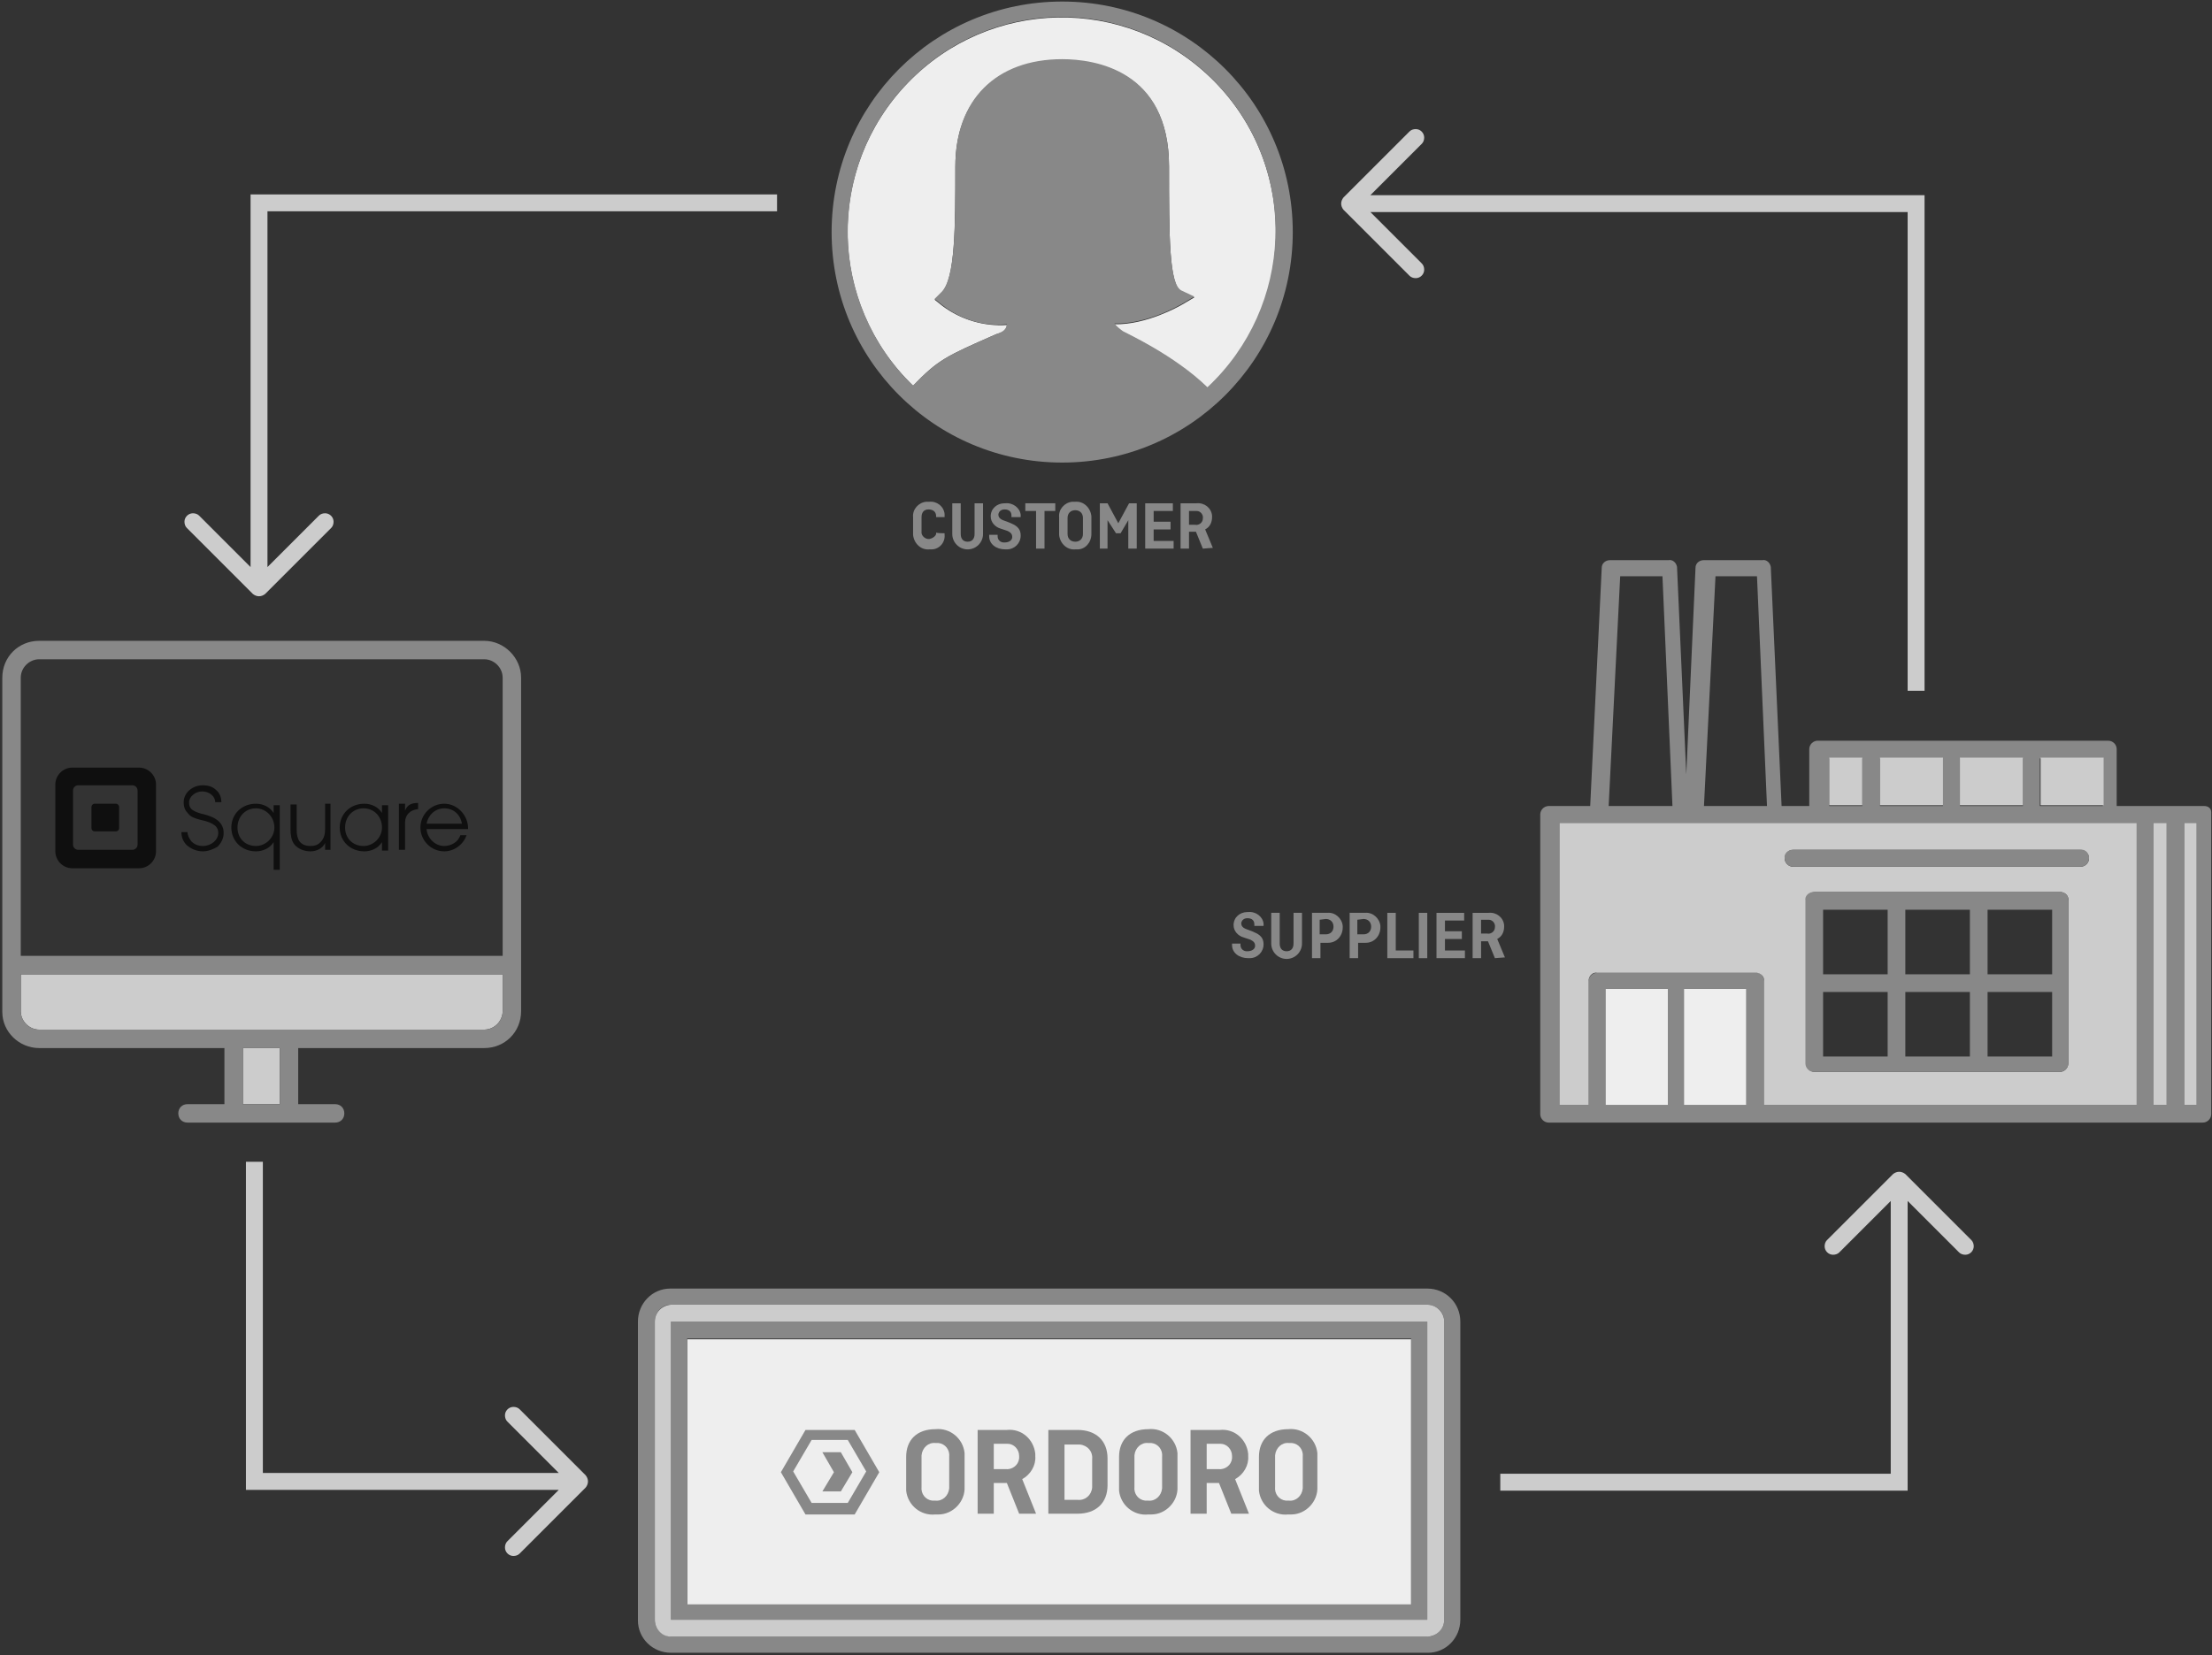 <?xml version="1.0" encoding="utf-8"?>
<!-- Generator: Adobe Illustrator 20.0.0, SVG Export Plug-In . SVG Version: 6.00 Build 0)  -->
<svg version="1.1" id="Layer_1" xmlns="http://www.w3.org/2000/svg" xmlns:xlink="http://www.w3.org/1999/xlink" x="0px" y="0px"
	 viewBox="0 0 287.8 215.4" style="enable-background:new 0 0 287.8 215.4;" xml:space="preserve">
<rect x="0" y="0" width="287.8" height="215.4" fill="#333333" stroke="none"/>
<style type="text/css">
	.st0{fill:#EEEEEE;}
	.st1{fill:#888888;}
	.st2{fill:#CCCCCC;}
	.st3{opacity:0.7;}
</style>
<title>integration-dropshipping-walmart-01</title>
<g id="_Group_">
	<g>
		<path class="st0" d="M129.6,43.5c-6.6,2.9-7.5,3.3-10.8,6.7c-11.1-10.7-11.4-28.3-0.7-39.4s28.3-11.4,39.4-0.7
			c5.5,5.3,8.5,12.5,8.5,20.1c0,7.7-3.2,15.1-8.9,20.3c-3.3-3-7-5.4-11-7.3c-0.5-0.2-0.8-0.6-1.1-1c4.2,0.1,8.5-2.4,8.7-2.5l1.7-1
			l-1.7-0.8c-1.6-0.8-1.6-7.3-1.6-16.2c0-12.6-9.8-13.9-13.9-13.9c-8.6,0-13.9,5.3-13.9,13.9c0,7.8,0,14.6-1.8,16.4l-0.9,0.9l1,0.8
			c2.4,1.8,5.4,2.7,8.4,2.5c0,0.4-0.3,0.8-0.7,1L129.6,43.5z"/>
		<path class="st1" d="M110.3,30.2c0,7.5,3.1,14.8,8.5,20c3.3-3.4,4.2-3.8,10.8-6.7l0.7-0.3c0.4-0.2,0.7-0.6,0.7-1
			c-3,0.3-6-0.6-8.4-2.5l-1-0.8l0.9-0.9c1.8-1.8,1.8-8.6,1.8-16.4c0-8.6,5.3-13.9,13.9-13.9c4.2,0,13.9,1.4,13.9,13.9
			c0,8.9,0,15.4,1.6,16.2l1.7,0.8l-1.7,1c-0.2,0.1-4.4,2.6-8.7,2.5c0.3,0.4,0.7,0.7,1.1,1c0.3,0.2,6.7,3.1,11,7.3
			c11.2-10.5,11.9-28.1,1.4-39.3C148-0.2,130.4-0.8,119.2,9.7C113.5,15,110.3,22.4,110.3,30.2z M138.2,60.2c-16.6,0-30-13.4-30-30
			s13.4-30,30-30s30,13.4,30,30S154.8,60.2,138.2,60.2z"/>
	</g>
</g>
<g id="_Group_2">
	<g>
		<path class="st1" d="M286.8,104.9c0.5,0,0.9,0.3,0.9,0.8c0,0.1,0,0.2,0,0.3v39c0,0.6-0.5,1.1-1.1,1.1h-85.1
			c-0.6,0-1.1-0.5-1.1-1.1v-39c0-0.6,0.5-1.1,1.1-1.1h5.4l1.5-31c0-0.6,0.5-1,1.1-1h7.6c0.5-0.1,1,0.3,1.1,0.9c0,0,0,0.1,0,0.1
			l1.2,26.9l1.2-26.9c0-0.6,0.5-1,1.1-1h7.6c0.5-0.1,1,0.3,1.1,0.9c0,0,0,0.1,0,0.1l1.4,31h3.6v-7.4c0-0.6,0.5-1.1,1.1-1.1h37.8
			c0.6,0,1.1,0.5,1.1,1.1v7.4H286.8z M285.8,143.8v-36.7h-1.6v36.7H285.8z M281.9,143.8v-36.7h-1.7v36.7H281.9z M278,143.8v-36.7
			h-75.1v36.7h3.8v-16.1c0-0.6,0.5-1.1,1.1-1.1h20.6c0.5-0.1,1,0.3,1.1,0.9c0,0.1,0,0.1,0,0.2v16.1H278z M273.6,104.9v-6.2h-8.2v6.2
			L273.6,104.9z M263.2,104.9v-6.2H255v6.2L263.2,104.9z M252.8,104.9v-6.2h-8.2v6.2L252.8,104.9z M242.3,104.9v-6.2H238v6.2
			L242.3,104.9z M229.9,104.9L228.6,75h-5.4l-1.5,29.9H229.9z M227.2,143.8v-15.1h-8.1v15.1H227.2z M217.6,104.9L216.3,75h-5.5
			l-1.5,29.9H217.6z M217,143.8v-15.1h-8.1v15.1H217z"/>
		<rect x="284.2" y="107.1" class="st2" width="1.6" height="36.7"/>
		<rect x="280.2" y="107.1" class="st2" width="1.7" height="36.7"/>
		<path class="st2" d="M278,107.1v36.7h-48.5v-16.1c0.1-0.5-0.3-1-0.9-1.1c-0.1,0-0.1,0-0.2,0h-20.6c-0.5-0.1-1,0.3-1.1,0.9
			c0,0.1,0,0.1,0,0.2v16.1h-3.8v-36.7H278z M270.7,112.8c0.6,0,1.1-0.5,1.1-1.1c0-0.6-0.5-1.1-1.1-1.1c0,0,0,0,0,0h-37.4
			c-0.6,0-1.1,0.5-1.1,1.1c0,0.6,0.5,1.1,1.1,1.1H270.7z M269.1,117.2c0.1-0.5-0.3-1-0.9-1.1c0,0-0.1,0-0.1,0h-32
			c-0.6,0-1.1,0.5-1.1,1.1v21.2c0,0.6,0.5,1.1,1.1,1.1H268c0.6,0,1.1-0.5,1.1-1.1V117.2z"/>
		<rect x="265.5" y="98.6" class="st2" width="8.2" height="6.2"/>
		<path class="st1" d="M271.8,111.7c0,0.6-0.5,1.1-1.1,1.1h-37.4c-0.6,0-1.1-0.5-1.1-1.1c-0.1-0.5,0.3-1,0.9-1.1c0.1,0,0.1,0,0.2,0
			h37.4c0.5-0.1,1,0.3,1.1,0.9C271.8,111.6,271.8,111.6,271.8,111.7z"/>
		<path class="st1" d="M268.1,116.1c0.6,0,1,0.4,1,1c0,0,0,0.1,0,0.1v21.2c0,0.6-0.5,1.1-1.1,1.1h-32c-0.6,0-1.1-0.5-1.1-1.1v-21.2
			c-0.1-0.5,0.3-1,0.9-1.1c0.1,0,0.1,0,0.2,0H268.1z M267,137.5v-8.4h-8.4v8.4H267z M267,126.8v-8.4h-8.4v8.4H267z M256.3,137.5
			v-8.4h-8.4v8.4H256.3z M256.3,126.8v-8.4h-8.4v8.4H256.3z M245.6,137.5v-8.4h-8.4v8.4H245.6z M245.6,126.8v-8.4h-8.4v8.4H245.6z"
			/>
		<rect x="255" y="98.6" class="st2" width="8.2" height="6.2"/>
		<rect x="244.6" y="98.6" class="st2" width="8.2" height="6.2"/>
		<rect x="238" y="98.6" class="st2" width="4.3" height="6.2"/>
		<rect x="219.1" y="128.7" class="st0" width="8.1" height="15.1"/>
		<rect x="208.9" y="128.7" class="st0" width="8.1" height="15.1"/>
	</g>
</g>
<g id="_Group_3">
	<g>
		<rect x="31.6" y="136.4" class="st2" width="4.8" height="7.3"/>
		<path class="st2" d="M65.4,126.8v4.8c0,1.3-1.1,2.4-2.4,2.4H5.1c-1.3,0-2.4-1.1-2.4-2.4v-4.8H65.4z"/>
		<path class="st1" d="M36.4,143.7v-7.3h-4.8v7.3H36.4z M65.4,124.4V88.2c0-1.3-1.1-2.4-2.4-2.4H5.1c-1.3,0-2.4,1.1-2.4,2.4v36.2
			L65.4,124.4z M65.4,131.6v-4.8H2.7v4.8c0,1.3,1.1,2.4,2.4,2.4H63C64.3,134,65.4,132.9,65.4,131.6L65.4,131.6z M67.8,88.2v43.4
			c0,2.7-2.1,4.8-4.8,4.8c0,0,0,0,0,0H38.8v7.3h4.8c0.7,0,1.2,0.5,1.2,1.2c0,0.7-0.5,1.2-1.2,1.2c0,0,0,0,0,0H24.4
			c-0.7,0-1.2-0.5-1.2-1.2c0-0.7,0.5-1.2,1.2-1.2c0,0,0,0,0,0h4.8v-7.3H5.1c-2.6,0-4.8-2.1-4.8-4.7c0,0,0-0.1,0-0.1V88.2
			c0-2.7,2.1-4.8,4.8-4.8c0,0,0,0,0,0H63C65.6,83.4,67.8,85.6,67.8,88.2z"/>
	</g>
</g>
<g id="_Group_4">
	<g>
		<rect x="89.4" y="174.3" class="st0" width="94.2" height="34.6"/>
		<path class="st1" d="M89.4,208.8h94.2v-34.6H89.4V208.8z M185.7,210.8H87.3V172h98.4V210.8z"/>
		<path class="st1" d="M190,172v38.8c0,2.4-1.9,4.3-4.2,4.3c0,0,0,0-0.1,0H87.3c-2.4,0-4.3-1.9-4.3-4.2c0,0,0,0,0-0.1V172
			c0-2.4,1.9-4.3,4.2-4.3c0,0,0,0,0.1,0h98.4C188.1,167.7,190,169.6,190,172C190,172,190,172,190,172z M187.9,210.8V172
			c0-1.2-0.9-2.1-2.1-2.2H87.3c-1.2,0-2.1,1-2.1,2.2c0,0,0,0,0,0v38.8c0,1.2,0.9,2.1,2.1,2.2h98.4C186.9,213,187.9,212,187.9,210.8z
			"/>
		<path class="st2" d="M187.9,172v38.8c0,1.2-0.9,2.1-2.1,2.2H87.3c-1.2,0-2.1-1-2.1-2.2c0,0,0,0,0,0V172c0-1.2,0.9-2.1,2.1-2.2
			h98.4C186.9,169.8,187.9,170.8,187.9,172z M185.7,210.8V172H87.3v38.8H185.7z"/>
	</g>
</g>
<path class="st2" d="M101.1,27.5v-2.2H32.6v2.2l0,0v46.3l-6.7-6.7c-0.2-0.2-0.5-0.3-0.8-0.3c-0.6,0-1.1,0.5-1.1,1.1
	c0,0.3,0.1,0.6,0.3,0.8l8.6,8.6c0.5,0.4,1.1,0.4,1.6,0l8.6-8.6c0.2-0.2,0.3-0.5,0.3-0.8c0-0.6-0.5-1.1-1.1-1.1
	c-0.3,0-0.6,0.1-0.8,0.3l-6.7,6.7V27.5H101.1z"/>
<path class="st2" d="M34.2,151.2H32v42.7h40.7l-6.7,6.7c-0.2,0.2-0.3,0.5-0.3,0.8c0,0.6,0.5,1.1,1.1,1.1c0.3,0,0.6-0.1,0.8-0.3
	l8.6-8.6c0.4-0.5,0.4-1.1,0-1.6l-8.6-8.6c-0.2-0.2-0.5-0.3-0.8-0.3c-0.6,0-1.1,0.5-1.1,1.1c0,0.3,0.1,0.6,0.3,0.8l6.7,6.7H34.2
	V151.2z"/>
<path class="st2" d="M195.2,191.8v2.2h53v-2.2l0,0v-35.5l6.7,6.7c0.2,0.2,0.5,0.3,0.8,0.3c0.6,0,1.1-0.5,1.1-1.1
	c0-0.3-0.1-0.6-0.3-0.8l-8.6-8.6c-0.5-0.4-1.1-0.4-1.6,0l-8.6,8.6c-0.2,0.2-0.3,0.5-0.3,0.8c0,0.6,0.5,1.1,1.1,1.1
	c0.3,0,0.6-0.1,0.8-0.3l6.7-6.7v35.5H195.2z"/>
<path class="st2" d="M248.2,89.9h2.2V25.4h-72.1l6.7-6.7c0.2-0.2,0.3-0.5,0.3-0.8c0-0.6-0.5-1.1-1.1-1.1c-0.3,0-0.6,0.1-0.8,0.3
	l-8.6,8.6c-0.4,0.5-0.4,1.1,0,1.6l8.6,8.6c0.2,0.2,0.5,0.3,0.8,0.3c0.6,0,1.1-0.5,1.1-1.1c0-0.3-0.1-0.6-0.3-0.8l-6.7-6.7h69.9
	L248.2,89.9L248.2,89.9z"/>
<g>
	<g>
		<path class="st1" d="M125.5,193.5c0.1,1.9-1.5,3.6-3.4,3.6c-0.1,0-0.2,0-0.4,0c-1.9,0.2-3.6-1.2-3.8-3.1c0-0.2,0-0.3,0-0.5v-3.9
			c0-2.2,1.4-3.6,3.8-3.6c1.9-0.2,3.6,1.2,3.8,3.1c0,0.2,0,0.3,0,0.5V193.5z M119.9,193.5c-0.1,0.9,0.5,1.7,1.4,1.8
			c0.1,0,0.2,0,0.4,0c0.9,0.1,1.7-0.6,1.8-1.6c0-0.1,0-0.2,0-0.2v-3.9c0.1-0.9-0.5-1.7-1.4-1.8c-0.1,0-0.2,0-0.4,0
			c-0.9-0.1-1.7,0.6-1.8,1.6c0,0.1,0,0.2,0,0.2V193.5z"/>
		<path class="st1" d="M132.6,197l-1.6-4h-1.7v4h-2.1v-10.9h3.8c1.9-0.2,3.5,1.2,3.7,3.1c0,0.1,0,0.2,0,0.3c0.1,1.2-0.6,2.4-1.7,3
			l1.8,4.5H132.6z M129.3,187.9v3.3h1.5c0.9,0.1,1.7-0.5,1.8-1.4c0-0.1,0-0.2,0-0.3c0-0.9-0.7-1.6-1.5-1.6c-0.1,0-0.2,0-0.3,0H129.3
			z"/>
		<path class="st1" d="M144.1,189.8v3.5c0,2.3-1.5,3.7-3.9,3.7h-3.8v-10.9h3.8C142.6,186.1,144.1,187.5,144.1,189.8z M138.5,188v7.2
			h1.7c1,0.1,1.8-0.6,1.9-1.6c0-0.1,0-0.2,0-0.3v-3.4c0.1-1-0.6-1.8-1.6-1.9c-0.1,0-0.2,0-0.3,0L138.5,188z"/>
		<path class="st1" d="M153.2,193.5c0.1,1.9-1.5,3.6-3.4,3.6c-0.1,0-0.2,0-0.4,0c-1.9,0.2-3.6-1.2-3.8-3.1c0-0.2,0-0.3,0-0.5v-3.9
			c0-2.2,1.4-3.6,3.8-3.6c1.9-0.2,3.6,1.2,3.8,3.1c0,0.2,0,0.3,0,0.5V193.5z M147.6,193.5c-0.1,0.9,0.5,1.7,1.4,1.8
			c0.1,0,0.2,0,0.4,0c0.9,0.1,1.7-0.6,1.8-1.6c0-0.1,0-0.2,0-0.2v-3.9c0.1-0.9-0.5-1.7-1.4-1.8c-0.1,0-0.2,0-0.4,0
			c-0.9-0.1-1.7,0.6-1.8,1.6c0,0.1,0,0.2,0,0.2V193.5z"/>
		<path class="st1" d="M160.2,197l-1.6-4H157v4h-2.1v-10.9h3.8c1.9-0.2,3.5,1.2,3.7,3.1c0,0.1,0,0.2,0,0.3c0.1,1.2-0.6,2.4-1.7,3
			l1.8,4.5H160.2z M157,187.9v3.3h1.5c0.9,0.1,1.7-0.5,1.8-1.4c0-0.1,0-0.2,0-0.3c0-0.9-0.7-1.6-1.5-1.6c-0.1,0-0.2,0-0.3,0H157z"/>
		<path class="st1" d="M171.4,193.5c0.1,1.9-1.5,3.6-3.4,3.6c-0.1,0-0.2,0-0.4,0c-1.9,0.2-3.6-1.2-3.8-3.1c0-0.2,0-0.3,0-0.5v-3.9
			c0-2.2,1.4-3.6,3.8-3.6c1.9-0.2,3.6,1.2,3.8,3.1c0,0.2,0,0.3,0,0.5V193.5z M165.9,193.5c-0.1,0.9,0.5,1.7,1.4,1.8
			c0.1,0,0.2,0,0.4,0c0.9,0.1,1.7-0.6,1.8-1.6c0-0.1,0-0.2,0-0.2v-3.9c0.1-0.9-0.5-1.7-1.4-1.8c-0.1,0-0.2,0-0.4,0
			c-0.9-0.1-1.7,0.6-1.8,1.6c0,0.1,0,0.2,0,0.2V193.5z"/>
	</g>
	<g>
		<path class="st1" d="M114.4,191.6l-3.2-5.5h-6.4l-3.2,5.5l3.2,5.5h6.4L114.4,191.6z M105.6,195.6l-2.4-4.1l2.4-4.1h4.7l2.4,4.1
			l-2.4,4.1H105.6z"/>
		<polygon class="st1" points="109.4,189 107,189 108.5,191.6 107,194.1 109.4,194.1 110.9,191.6 		"/>
	</g>
</g>
<g>
	<path class="st1" d="M163.2,120.5v-0.2c0-0.5-0.3-0.8-0.9-0.8c-0.4,0-0.7,0.2-0.8,0.6c0,0,0,0.1,0,0.1c0,0.2,0.1,0.5,0.6,0.7
		l0.8,0.3c0.7,0.3,1.5,0.6,1.5,1.7c0,1-0.8,1.8-1.8,1.8c-0.1,0-0.2,0-0.2,0c-1.2,0-2.1-0.7-2.1-1.7v-0.2h1.1v0.2
		c0,0.5,0.4,0.8,0.8,0.8c0,0,0,0,0.1,0c0.6,0,1-0.3,1-0.7s-0.2-0.6-0.6-0.8l-0.9-0.3c-0.7-0.2-1.3-0.8-1.3-1.6c0-1,0.8-1.7,1.8-1.7
		c0,0,0.1,0,0.1,0c1-0.1,1.9,0.6,2,1.5c0,0.1,0,0.1,0,0.2v0.1H163.2z"/>
	<path class="st1" d="M169.4,118.8v4c0,1.1-0.9,2-2,2s-2-0.9-2-2v-4h1.1v4c0,0.6,0.3,1,0.9,1s0.9-0.4,0.9-1v-4H169.4z"/>
	<path class="st1" d="M170.6,118.8h2.1c1-0.1,1.9,0.7,2,1.7c0,0.1,0,0.1,0,0.2c0,1.1-0.8,2-1.9,2c0,0-0.1,0-0.1,0h-0.9v2h-1.1v-5.9
		H170.6z M171.7,119.7v1.9h0.8c0.6,0,1-0.4,1-1s-0.4-1-1-1L171.7,119.7z"/>
	<path class="st1" d="M175.5,118.8h2.1c1-0.1,1.9,0.7,2,1.7c0,0.1,0,0.1,0,0.2c0,1.1-0.8,2-1.9,2c0,0-0.1,0-0.1,0h-0.9v2h-1.1v-5.9
		H175.5z M176.6,119.7v1.9h0.8c0.6,0,1-0.4,1-1s-0.4-1-1-1L176.6,119.7z"/>
	<path class="st1" d="M181.6,123.7h2.3v1h-3.4v-5.9h1.1L181.6,123.7L181.6,123.7z"/>
	<path class="st1" d="M185.7,124.7h-1.1v-5.9h1.1V124.7z"/>
	<path class="st1" d="M188,122.2v1.5h2.6v1h-3.7v-5.9h3.6v1H188v1.4h2.2v1H188z"/>
	<path class="st1" d="M194.5,124.7l-0.9-2.2h-0.9v2.2h-1.1v-5.9h2.1c1-0.1,1.9,0.6,2,1.6c0,0.1,0,0.2,0,0.2c0,0.7-0.3,1.3-0.9,1.6
		l1,2.4L194.5,124.7L194.5,124.7z M192.7,119.7v1.8h0.8c0.5,0.1,1-0.3,1-0.8c0.1-0.5-0.3-1-0.8-1c-0.1,0-0.2,0-0.3,0H192.7z"/>
</g>
<g>
	<path class="st1" d="M122.9,69.4v0.2c0.1,1-0.7,1.9-1.7,1.9c-0.1,0-0.2,0-0.3,0c-1.1,0.1-2-0.8-2.1-1.9c0,0,0-0.1,0-0.1v-2.2
		c-0.1-1,0.7-1.9,1.7-2c0.1,0,0.3,0,0.4,0c1-0.1,1.9,0.6,2,1.6c0,0.1,0,0.2,0,0.3v0.1h-1.1v-0.1c0-0.6-0.4-0.9-1-0.9s-0.9,0.4-0.9,1
		v2.1c0.1,0.5,0.7,0.9,1.2,0.7c0.3-0.1,0.6-0.3,0.7-0.6v-0.2C121.8,69.4,122.9,69.4,122.9,69.4z"/>
	<path class="st1" d="M127.9,65.5v4c0,1.1-0.9,2-2,2s-2-0.9-2-2v-4h1.1v4c0,0.6,0.3,1,0.9,1s0.9-0.4,0.9-1v-4H127.9z"/>
	<path class="st1" d="M131.6,67.3v-0.2c0-0.5-0.3-0.8-0.9-0.8c-0.4,0-0.7,0.2-0.8,0.6c0,0,0,0.1,0,0.1c0,0.2,0.1,0.5,0.6,0.7
		l0.8,0.3c0.7,0.3,1.5,0.6,1.5,1.7c0,1-0.8,1.8-1.8,1.8c-0.1,0-0.2,0-0.2,0c-1.2,0-2.1-0.7-2.1-1.7v-0.2h1.1v0.2
		c0,0.5,0.4,0.8,0.8,0.8c0,0,0,0,0.1,0c0.6,0,1-0.3,1-0.7s-0.2-0.6-0.6-0.8l-0.9-0.3c-0.7-0.2-1.3-0.8-1.3-1.6c0-1,0.8-1.7,1.8-1.7
		c0,0,0.1,0,0.1,0c1-0.1,1.9,0.6,2,1.5c0,0.1,0,0.1,0,0.2v0.1H131.6z"/>
	<path class="st1" d="M133.3,65.5h4v1h-1.4v4.9h-1.1v-4.9h-1.4v-1H133.3z"/>
	<path class="st1" d="M142,69.5c0,1.1-0.8,2-1.8,2c-0.1,0-0.2,0-0.3,0c-1.1,0.1-2-0.8-2.1-1.9c0,0,0-0.1,0-0.1v-2.2
		c-0.1-1,0.7-1.9,1.7-2c0.1,0,0.3,0,0.4,0c1.1-0.1,2,0.8,2.1,1.9c0,0,0,0.1,0,0.1V69.5z M138.9,69.5c0,0.6,0.4,1,1,1s1-0.4,1-1v-2.1
		c0-0.6-0.4-1-1-1s-1,0.4-1,1V69.5z"/>
	<path class="st1" d="M144.1,67.7v3.7h-1v-5.9h1l1.4,2.6l1.4-2.6h1v5.9h-1.1v-3.7l-1,1.7h-0.6L144.1,67.7z"/>
	<path class="st1" d="M150.1,68.9v1.5h2.6v1H149v-5.9h3.6v1h-2.5v1.4h2.2v1H150.1z"/>
	<path class="st1" d="M156.5,71.4l-0.9-2.2h-0.9v2.2h-1.1v-5.9h2.1c1-0.1,1.9,0.6,2,1.6c0,0.1,0,0.2,0,0.2c0,0.7-0.3,1.3-0.9,1.6
		l1,2.4L156.5,71.4L156.5,71.4z M154.7,66.5v1.8h0.8c0.5,0.1,1-0.3,1-0.8c0.1-0.5-0.3-1-0.8-1c-0.1,0-0.2,0-0.3,0H154.7z"/>
</g>
<g class="st3">
	<path d="M15.5,107.8c0,0.2-0.2,0.4-0.4,0.4h-2.8c-0.2,0-0.4-0.2-0.4-0.4v-2.8c0-0.2,0.2-0.4,0.4-0.4h2.8c0.2,0,0.4,0.2,0.4,0.4
		V107.8z M17.9,109.9c0,0.4-0.3,0.7-0.7,0.7h-7c-0.4,0-0.7-0.3-0.7-0.7v-7c0-0.4,0.3-0.7,0.7-0.7h7c0.4,0,0.7,0.3,0.7,0.7V109.9z
		 M18.1,99.9H9.4c-1.2,0-2.2,1-2.2,2.2v8.7c0,1.2,1,2.2,2.2,2.2h8.7c1.2,0,2.2-1,2.2-2.2v-8.7C20.3,100.9,19.3,99.9,18.1,99.9"/>
	<path d="M26.4,110.8c-0.8,0-1.5-0.3-2.1-0.8c-0.5-0.5-0.7-1.1-0.7-1.7h0.8c0,0.4,0.2,0.8,0.5,1.2c0.4,0.4,0.9,0.6,1.5,0.6h0
		c1.1,0,2-0.8,2-1.7c0-0.7-0.4-1.3-2.3-1.7c-0.8-0.2-1.3-0.4-1.6-0.8c-0.4-0.4-0.6-0.8-0.6-1.5c0-1.2,1.1-2.2,2.5-2.2
		c0.7,0,1.3,0.2,1.7,0.6c0.5,0.4,0.7,1,0.7,1.6H28c0-0.8-0.8-1.4-1.7-1.4c-0.9,0-1.7,0.7-1.7,1.4c0,0.7,0.2,1.1,1.6,1.5
		c1.4,0.3,2.9,0.9,2.9,2.5c0,0.7-0.3,1.3-0.8,1.8C27.8,110.5,27.1,110.8,26.4,110.8L26.4,110.8z"/>
	<path d="M33.3,105.2c-1.4,0-2.4,1.1-2.4,2.5c0,1.4,1,2.4,2.4,2.4c1.3,0,2.4-1.1,2.4-2.4C35.7,106.3,34.6,105.2,33.3,105.2
		 M35.6,113v-3.4h0c-0.5,0.8-1.4,1.2-2.3,1.2c-1.8,0-3.2-1.3-3.2-3.1c0-1.8,1.4-3.1,3.2-3.1c0.9,0,1.8,0.4,2.3,1.2h0v-1h0.8v8.4
		H35.6z"/>
	<path d="M47.3,105.2c-1.4,0-2.4,1.1-2.4,2.5c0,1.4,1,2.4,2.4,2.4c1.3,0,2.4-1.1,2.4-2.4C49.7,106.3,48.7,105.2,47.3,105.2
		 M49.7,110.6v-1h0c-0.5,0.8-1.4,1.2-2.3,1.2c-1.8,0-3.2-1.3-3.2-3.1c0-1.8,1.4-3.1,3.2-3.1c0.9,0,1.8,0.4,2.3,1.2h0v-1h0.8v5.9
		H49.7z"/>
	<path d="M52.7,107.1v3.5h-0.8v-6h0.8v0.9h0c0.3-0.8,0.9-1,1.7-1v0.8C53.4,105.4,52.7,106,52.7,107.1"/>
	<path d="M57.8,105.2c-1.2,0-2.1,0.9-2.3,2h4.6C59.9,106,59,105.2,57.8,105.2 M60.9,107.9h-5.4c0.1,1.2,1.1,2.2,2.3,2.2
		c0.9,0,1.8-0.5,2.1-1.4h0.8c-0.4,1.2-1.6,2.1-2.9,2.1c-1.7,0-3.1-1.4-3.1-3.1c0-1.7,1.4-3.1,3.1-3.1c1.7,0,3.1,1.5,3.1,3.2
		C60.9,107.7,60.9,107.8,60.9,107.9"/>
	<path d="M42.3,110.6v-0.9h0c-0.3,0.7-1.1,1.1-1.9,1.1c-0.8,0-1.6-0.3-2.1-0.9c-0.4-0.5-0.5-1.3-0.5-1.9v-3.3h0.8v3.3
		c0,1.2,0.4,2.1,1.8,2.1c0.5,0,0.9-0.1,1.3-0.5c0.5-0.5,0.6-1.1,0.6-1.8v-3.2H43v6H42.3z"/>
</g>
</svg>

